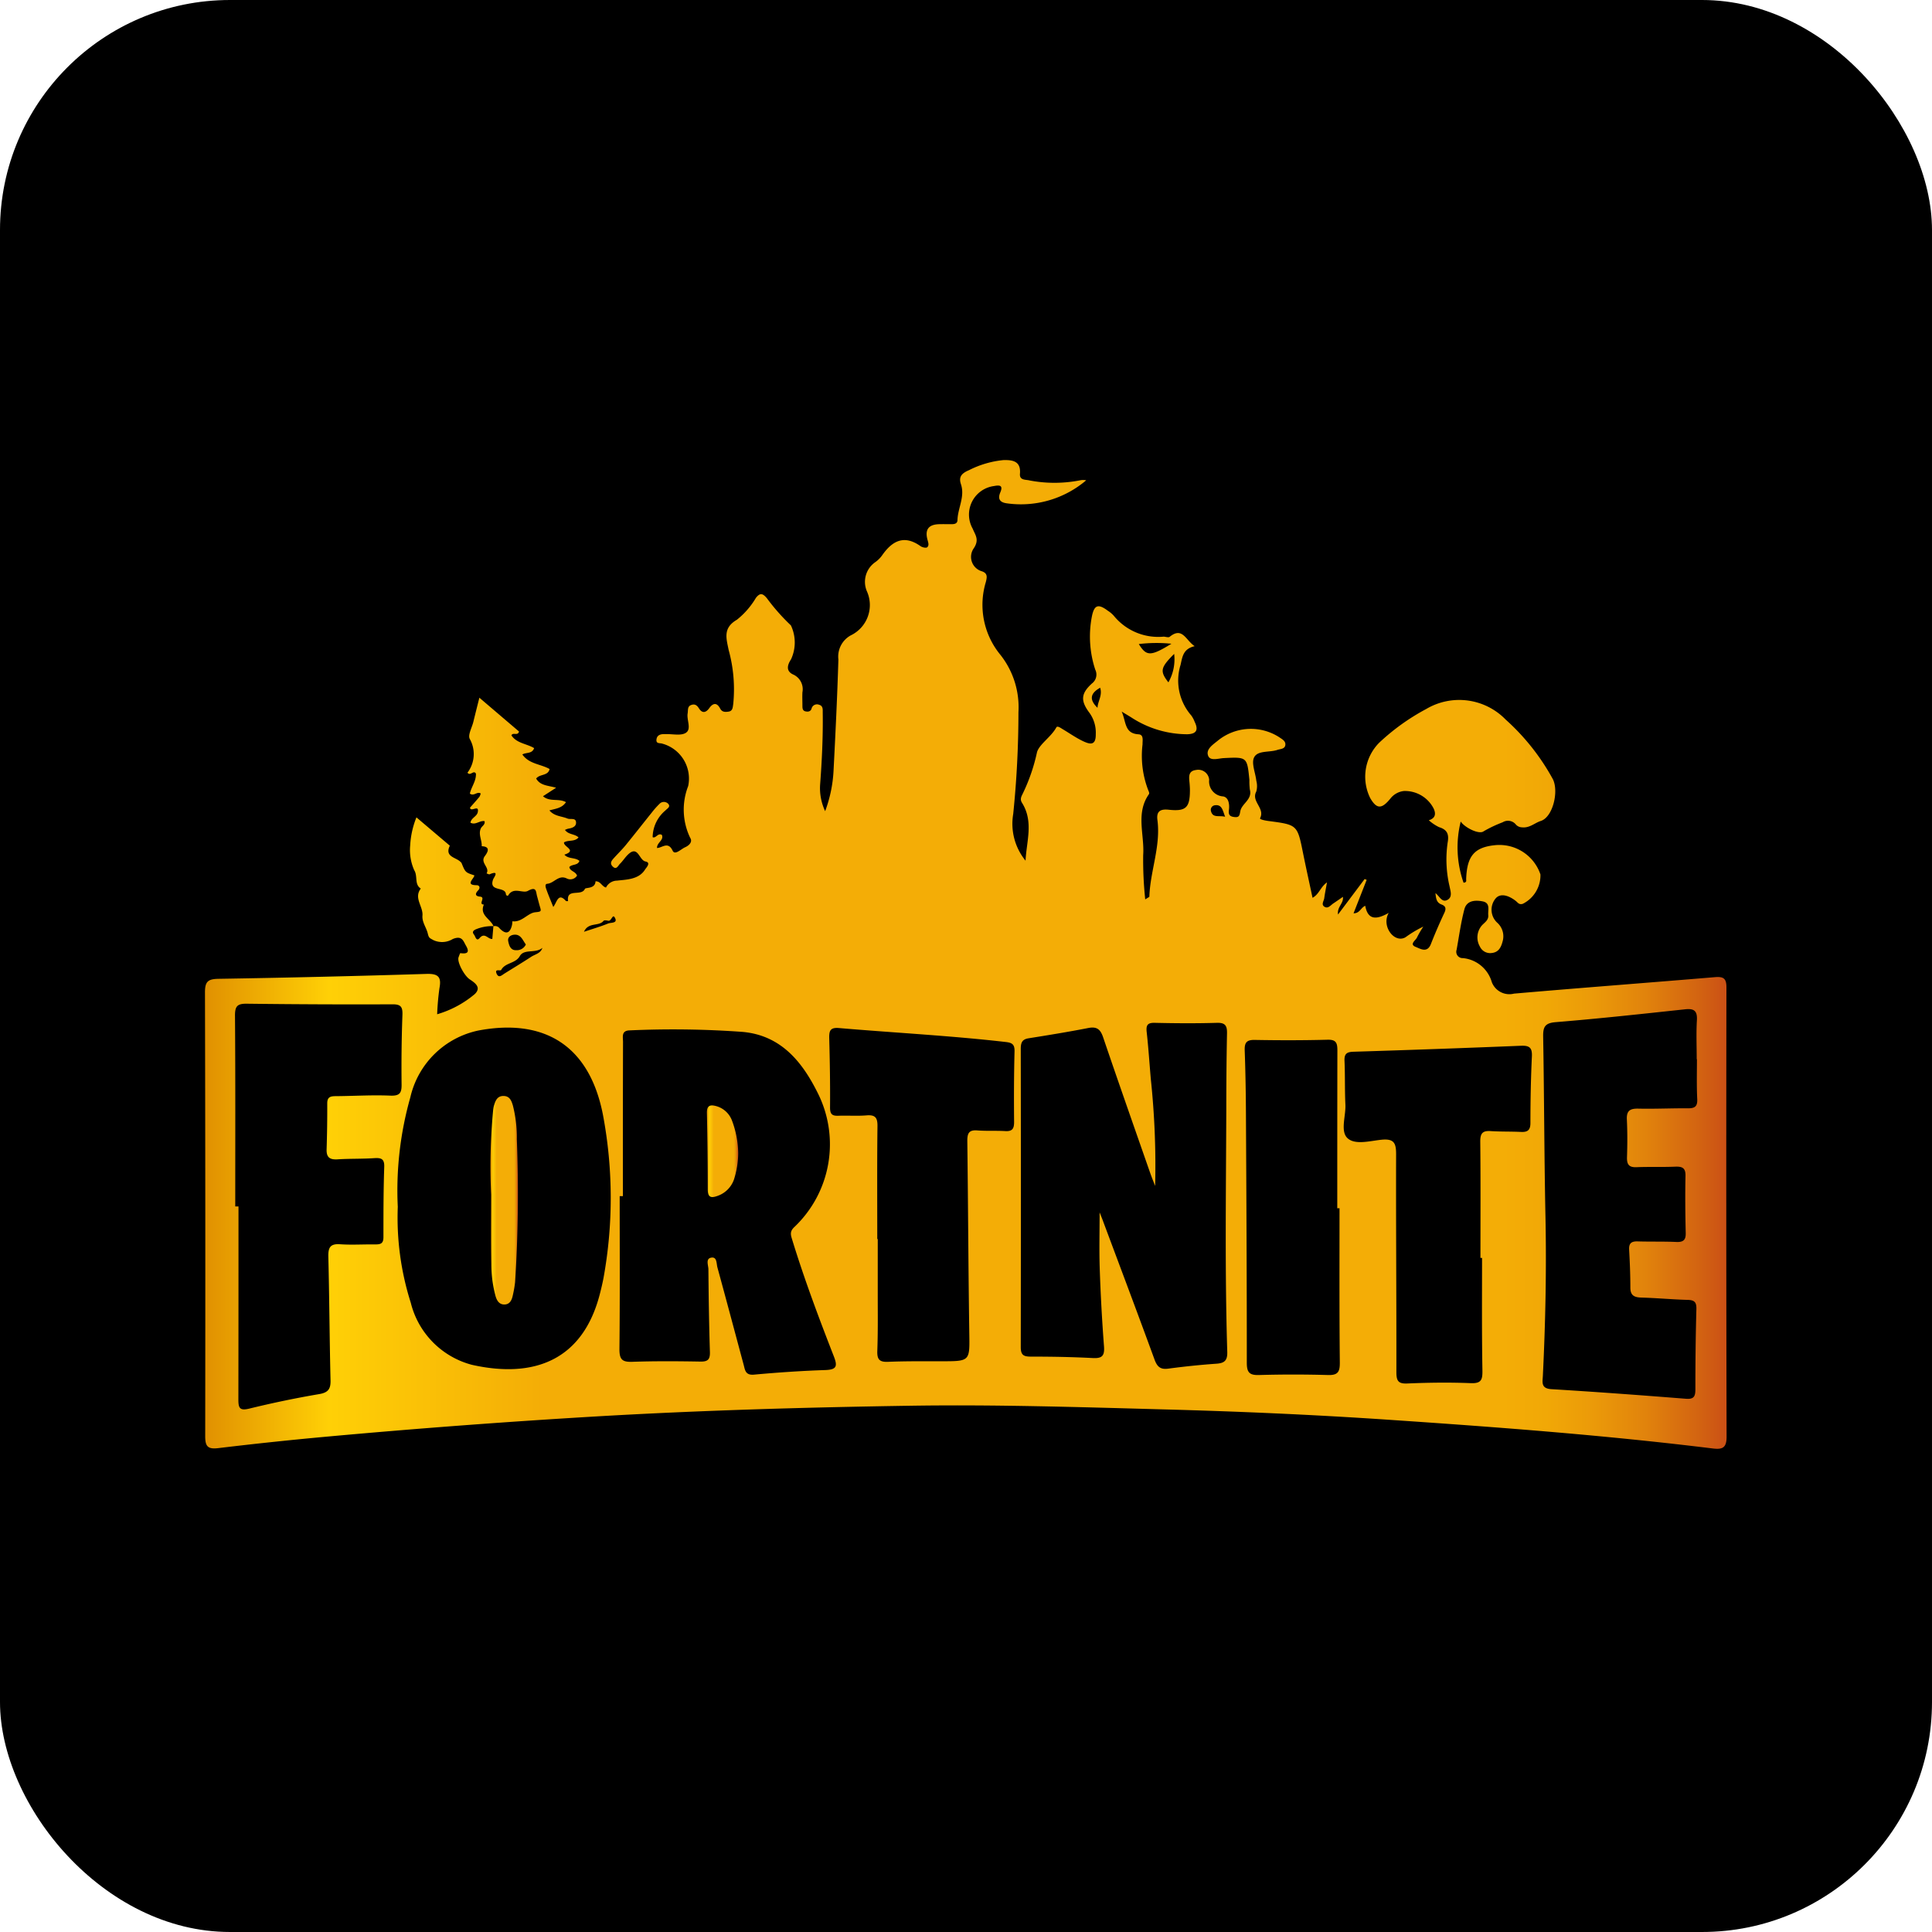 <svg xmlns="http://www.w3.org/2000/svg" xmlns:xlink="http://www.w3.org/1999/xlink" width="84" height="84" viewBox="0 0 84 84">
  <defs>
    <linearGradient id="linear-gradient" y1="0.5" x2="1" y2="0.5" gradientUnits="objectBoundingBox">
      <stop offset="0" stop-color="#df8d00"/>
      <stop offset="0.085" stop-color="#ffd006"/>
      <stop offset="0.224" stop-color="#f4ad06"/>
      <stop offset="0.85" stop-color="#f4ad06"/>
      <stop offset="0.878" stop-color="#f1a806"/>
      <stop offset="0.909" stop-color="#eb9a09"/>
      <stop offset="0.943" stop-color="#e1830c"/>
      <stop offset="0.977" stop-color="#d36411"/>
      <stop offset="1" stop-color="#c94b16"/>
    </linearGradient>
  </defs>
  <g id="Group_410" data-name="Group 410" transform="translate(-276 -368)">
    <rect id="Rectangle_69" data-name="Rectangle 69" width="84" height="84" rx="10" transform="translate(276 368)"/>
    <g id="Group_405" data-name="Group 405" transform="translate(-2711.4 -1522.789)">
      <path id="Path_531" data-name="Path 531" d="M3008.852,1931.061a.254.254,0,0,1,.278.1c.278.28.45.2.533-.161a1.186,1.186,0,0,0,.014-.156c.417.057.662-.359,1-.392.252-.025.262-.036.2-.236-.045-.152-.082-.306-.125-.458-.056-.2-.017-.447-.4-.235-.225.125-.622-.189-.852.191-.026.044-.1.01-.105-.052-.03-.345-.756-.081-.555-.638.028-.079.3-.415-.148-.224-.034.015-.091-.023-.137-.036.158-.265-.3-.459-.073-.757.1-.134.283-.408-.138-.426.017-.262-.16-.517-.036-.779.048-.1.194-.155.16-.31-.211-.04-.391.185-.613.066.027-.205.278-.27.316-.452.076-.364-.3.015-.337-.2.135-.155.276-.31.41-.472a.5.5,0,0,0,.055-.147c-.161-.1-.293.137-.47.006.059-.285.278-.541.264-.867-.1-.178-.245.125-.368-.043a1.337,1.337,0,0,0,.1-1.466c-.092-.176.1-.5.159-.757.078-.32.159-.64.258-1.036l1.724,1.47c-.055.208-.27.015-.329.169.23.347.662.358.987.553-.092.256-.333.175-.513.275.292.421.8.415,1.184.634-.066.308-.423.205-.583.414.176.312.517.3.867.4l-.571.369c.3.26.678.079,1,.258-.173.26-.441.28-.721.358.218.26.531.247.787.354.13.054.374-.054.372.184,0,.178-.186.233-.351.259a.648.648,0,0,0-.131.052c.151.212.427.166.59.326-.169.2-.436.1-.63.214-.043.19.59.346.014.535.181.2.457.109.655.27-.07.211-.327.133-.439.27.032.188.261.177.335.37a.342.342,0,0,1-.435.131c-.365-.189-.557.2-.859.225-.129.011-.063.179-.03.271.081.227.176.449.291.737.158-.2.211-.645.548-.262.015.017.063.006.095.009-.08-.583.581-.189.732-.534.03-.068.448.009.461-.328.224-.009.273.225.456.27a.545.545,0,0,1,.484-.3c.376-.046.943-.039,1.214-.483.042-.069.278-.3.019-.349-.284-.056-.319-.726-.762-.3-.126.121-.22.277-.347.4-.084.079-.153.291-.325.11-.135-.142-.03-.259.066-.365.165-.183.342-.356.5-.546.39-.478.769-.964,1.155-1.444a3.481,3.481,0,0,1,.316-.355.26.26,0,0,1,.381-.012c.128.136-.049.213-.118.294a1.537,1.537,0,0,0-.555,1.161c.14.068.224-.2.4-.1.1.237-.217.325-.21.57.22,0,.478-.306.678.115.1.216.363-.067.542-.146s.337-.237.221-.413a2.822,2.822,0,0,1-.086-2.249,1.574,1.574,0,0,0-1.127-1.844c-.108-.035-.274.016-.252-.18.019-.17.143-.229.3-.234l.106,0c.3-.01.662.082.874-.058.254-.167.026-.556.076-.845.023-.135-.018-.3.15-.361.153-.059.252,0,.343.147.14.222.3.192.449-.016.162-.224.33-.25.473.024.083.159.227.152.367.13.186-.029.177-.2.2-.329a6.431,6.431,0,0,0-.2-2.352c-.1-.5-.258-.955.357-1.311a3.47,3.47,0,0,0,.827-.95c.183-.236.3-.2.479.013a8.877,8.877,0,0,0,1.044,1.181,1.738,1.738,0,0,1,.006,1.475c-.159.241-.234.509.09.659a.7.7,0,0,1,.405.775c-.01.193,0,.388,0,.581,0,.1,0,.221.137.249.11.023.218.008.259-.117a.242.242,0,0,1,.331-.17c.181.049.154.217.156.351.015,1.047-.036,2.092-.115,3.137a2.353,2.353,0,0,0,.22,1.137,5.856,5.856,0,0,0,.364-1.738c.084-1.618.163-3.236.212-4.855a1.052,1.052,0,0,1,.537-1.05,1.461,1.461,0,0,0,.7-1.922,1.042,1.042,0,0,1,.367-1.262,1.259,1.259,0,0,0,.3-.3c.441-.632.958-.9,1.669-.394.075.053.239.089.288.047.095-.08.043-.212.01-.338-.115-.439.057-.652.509-.665.176-.005.353,0,.529,0,.127,0,.265-.014.269-.182.014-.521.331-1.007.151-1.555-.1-.3,0-.465.348-.611a4.19,4.19,0,0,1,1.5-.439c.385-.009.765.035.717.593-.026.3.259.248.417.292a5.794,5.794,0,0,0,2.2-.006.624.624,0,0,1,.262,0,4.377,4.377,0,0,1-3.455,1c-.3-.041-.4-.193-.277-.478.141-.333-.068-.312-.282-.272a1.251,1.251,0,0,0-.921,1.852c.111.273.3.476.049.852a.651.651,0,0,0,.346,1c.271.089.226.269.179.464a3.418,3.418,0,0,0,.637,3.176,3.674,3.674,0,0,1,.779,2.49,43.55,43.55,0,0,1-.227,4.423,2.538,2.538,0,0,0,.536,2.031c.041-.846.358-1.7-.153-2.515-.111-.175-.012-.3.049-.437a7.928,7.928,0,0,0,.594-1.727c.066-.358.615-.685.847-1.114.047-.087.191.024.279.076.3.178.593.387.91.533.281.129.536.184.527-.318a1.465,1.465,0,0,0-.273-.924c-.395-.527-.376-.84.108-1.28a.483.483,0,0,0,.143-.6,4.593,4.593,0,0,1-.151-2.291c.1-.526.275-.59.705-.265a1.172,1.172,0,0,1,.277.243,2.489,2.489,0,0,0,2.147.878c.088.007.208.048.258.007.559-.455.7.161,1.087.407-.5.116-.533.453-.614.813a2.308,2.308,0,0,0,.465,2.2,1.174,1.174,0,0,1,.149.279c.167.345.087.527-.325.538a4.47,4.47,0,0,1-2.441-.738l-.408-.248c.2.457.117.951.73.988.239.014.172.271.177.435a4.157,4.157,0,0,0,.257,2.019c.023.042.043.118.022.147-.587.832-.19,1.763-.251,2.644a16.166,16.166,0,0,0,.089,1.933c.107-.072.178-.1.179-.123.038-1.117.5-2.189.351-3.326-.051-.382.126-.489.494-.449.746.079.916-.09.919-.84,0-.106-.007-.211-.016-.317-.022-.249-.077-.527.281-.571a.475.475,0,0,1,.572.426.651.651,0,0,0,.61.723c.237.045.28.345.249.583-.025.2.018.287.233.313s.227-.064.262-.255c.062-.334.529-.5.415-.937a2.852,2.852,0,0,1-.02-.421c-.1-1-.1-1-1.115-.949-.234.011-.585.14-.678-.1-.113-.286.209-.485.42-.659a2.275,2.275,0,0,1,2.664-.153c.124.088.3.167.27.354-.03.165-.212.158-.34.2-.345.119-.853.014-1.014.322-.133.253.056.672.093,1.019a.9.9,0,0,1,0,.469c-.237.433.391.725.164,1.16-.03.057.234.106.369.123,1.254.166,1.252.164,1.5,1.4.129.636.269,1.27.412,1.939.29-.158.344-.472.628-.67-.047.266-.091.476-.119.687-.017.127-.152.285.022.379.15.081.254-.072.366-.147.131-.088.26-.178.423-.29.04.287-.26.429-.212.767l1.157-1.542.088.036-.57,1.454c.277,0,.307-.239.508-.327.12.663.53.584,1.021.31-.334.58.252,1.342.732,1.057a4.838,4.838,0,0,1,.772-.461,4.239,4.239,0,0,0-.276.474c-.056.129-.348.292-.053.409.2.078.5.28.659-.126.179-.459.377-.911.585-1.357.088-.188.059-.294-.13-.365-.222-.084-.232-.281-.258-.49.179.124.279.439.536.284.213-.129.116-.378.077-.585a5.117,5.117,0,0,1-.083-1.89c.067-.36-.007-.567-.372-.679a1.9,1.9,0,0,1-.446-.3c.3-.091.313-.291.208-.514a1.4,1.4,0,0,0-1.292-.757.863.863,0,0,0-.59.333c-.372.454-.59.465-.874-.027a2.1,2.1,0,0,1,.385-2.4,9.487,9.487,0,0,1,2.047-1.47,2.817,2.817,0,0,1,3.458.458,9.755,9.755,0,0,1,2.054,2.595c.261.529,0,1.648-.53,1.814-.259.082-.484.315-.816.276a.364.364,0,0,1-.262-.119.441.441,0,0,0-.578-.1,5.55,5.55,0,0,0-.822.389c-.2.161-.837-.166-1-.423a4.641,4.641,0,0,0,.123,2.66c.148-.01.112-.1.113-.153.034-1.01.356-1.389,1.264-1.479a1.885,1.885,0,0,1,1.966,1.274,1.387,1.387,0,0,1-.767,1.276c-.166.053-.217-.056-.309-.127-.275-.216-.656-.368-.878-.1a.766.766,0,0,0,.077,1.05.793.793,0,0,1,.231.815c-.067.254-.173.467-.465.5a.492.492,0,0,1-.523-.281.793.793,0,0,1,.036-.85c.11-.171.353-.262.329-.514-.021-.226.107-.534-.252-.6-.329-.063-.686-.034-.786.344-.152.577-.231,1.173-.338,1.761a.274.274,0,0,0,.274.363,1.452,1.452,0,0,1,1.256,1.044.817.817,0,0,0,.965.5c2.911-.253,5.824-.471,8.736-.716.4-.034.506.076.5.479q-.016,9.753.007,19.506c0,.485-.185.558-.6.507-4.665-.575-9.352-.928-14.039-1.245-3.3-.224-6.61-.369-9.919-.456-3.645-.1-7.29-.213-10.936-.157-4.561.07-9.119.2-13.674.466q-5.851.346-11.686.877-2.366.216-4.726.5c-.465.057-.568-.085-.567-.524q.013-9.647-.01-19.295c0-.469.131-.578.592-.586q4.517-.072,9.033-.213c.5-.016.667.118.57.616a11.218,11.218,0,0,0-.1,1.138,4.481,4.481,0,0,0,1.635-.877c.311-.3-.012-.5-.231-.649-.233-.164-.551-.754-.472-.956.024-.062.061-.178.078-.175.276.039.421-.015.248-.315-.124-.215-.172-.464-.578-.3a.891.891,0,0,1-.839.051c-.163-.091-.2-.089-.246-.277-.058-.266-.259-.5-.234-.793.033-.4-.388-.762-.073-1.174-.29-.186-.12-.534-.286-.8a2.152,2.152,0,0,1-.175-1.071,3.769,3.769,0,0,1,.272-1.224l1.452,1.231c-.24.5.28.5.469.71.012.013.031.022.037.036.169.416.169.416.56.544,0,.133-.423.426.1.428.127,0,.168.118.066.224-.143.147-.133.254.081.273.269.024-.1.337.167.345-.2.464.29.621.418.938a1.837,1.837,0,0,0-.758.135c-.12.051-.183.119-.09.232.063.076.1.317.242.154.229-.272.369.061.555.034Zm28.771,11.291c-.074-.193-.152-.384-.22-.579-.684-1.96-1.373-3.917-2.04-5.882-.117-.345-.269-.479-.642-.407-.863.168-1.73.31-2.6.448-.3.047-.341.214-.34.478q.01,6.475,0,12.949c0,.335.113.412.426.413.9,0,1.8.015,2.694.062.393.021.529-.074.5-.49q-.129-1.686-.186-3.377c-.028-.8-.006-1.6-.006-2.466.046.116.077.189.105.263.763,2.043,1.533,4.083,2.281,6.131.115.317.256.448.6.4.7-.093,1.4-.166,2.1-.215.355-.025.475-.151.464-.517-.107-3.505-.054-7.011-.042-10.517,0-1.11.009-2.22.031-3.329.007-.329-.074-.468-.44-.457-.9.027-1.8.021-2.7,0-.316-.007-.385.1-.352.4.076.682.12,1.367.18,2.051A35.66,35.66,0,0,1,3037.623,1942.352Zm-23.14.443h-.14c0,2.22.013,4.439-.011,6.659,0,.452.129.559.561.544.985-.034,1.973-.027,2.959-.01.326.006.424-.093.414-.419-.038-1.2-.055-2.4-.066-3.593,0-.174-.13-.457.116-.505.264-.052.23.255.276.423.385,1.407.76,2.817,1.139,4.226.063.232.072.47.45.436,1.034-.095,2.072-.165,3.11-.2.49-.018.528-.171.363-.594-.652-1.672-1.283-3.353-1.81-5.07-.064-.208-.117-.356.091-.552a4.959,4.959,0,0,0,1.03-5.807c-.676-1.368-1.6-2.527-3.277-2.679a41.908,41.908,0,0,0-4.91-.066c-.375.01-.29.287-.29.5Q3014.479,1939.439,3014.483,1942.795Zm-9.788.464a12.21,12.21,0,0,0,.564,4.169,3.715,3.715,0,0,0,2.655,2.7c2.715.611,4.86-.2,5.585-3.153.051-.2.1-.41.14-.618a19.472,19.472,0,0,0-.023-7.094c-.572-2.947-2.473-4.219-5.407-3.671a3.843,3.843,0,0,0-2.969,2.91A14.835,14.835,0,0,0,3004.695,1943.259Zm56.485-6.417h-.01c0-.564-.025-1.129.008-1.691.024-.409-.117-.522-.512-.479-1.873.2-3.746.406-5.623.558-.482.039-.556.214-.549.64.046,2.607.046,5.214.1,7.82.047,2.309,0,4.614-.113,6.919-.013.267-.094.551.371.579,1.951.118,3.9.263,5.849.417.35.028.411-.106.411-.412,0-1.162.012-2.325.044-3.487.009-.307-.091-.393-.384-.4-.668-.018-1.336-.082-2-.1-.315-.009-.49-.087-.487-.445,0-.545-.023-1.091-.053-1.636-.016-.282.1-.37.37-.362.563.017,1.127,0,1.69.025.292.011.409-.084.4-.39-.019-.828-.028-1.656-.01-2.484.007-.346-.138-.41-.441-.4-.563.024-1.127,0-1.69.023-.333.013-.422-.126-.412-.437.018-.545.02-1.093-.006-1.638-.018-.381.138-.479.5-.471.722.016,1.444-.02,2.167-.014.291,0,.405-.085.393-.392C3061.164,1938.005,3061.18,1937.423,3061.18,1936.842Zm-63.552,6.4h.141c0,2.8,0,5.6-.005,8.4,0,.366.059.492.474.391,1.007-.247,2.024-.458,3.046-.632.415-.071.5-.252.486-.629-.042-1.777-.05-3.556-.094-5.333-.01-.393.066-.583.51-.552.508.035,1.021,0,1.531.007.232,0,.354-.037.354-.313,0-1.021,0-2.042.035-3.063.011-.361-.15-.393-.446-.374-.526.035-1.056.017-1.583.051-.332.021-.487-.08-.477-.43.021-.668.031-1.338.028-2.006,0-.275.141-.31.364-.311.792-.005,1.585-.057,2.375-.023.423.018.5-.122.493-.5-.011-1,0-2.007.037-3.01.011-.336-.058-.462-.425-.46q-3.169.013-6.337-.026c-.417-.006-.521.106-.518.525C2997.638,1937.712,2997.628,1940.476,2997.628,1943.24Zm27.914,1.42h.021c0,.81,0,1.62,0,2.43s.011,1.62-.019,2.43c-.013.366.086.493.466.477.774-.033,1.549-.023,2.324-.025,1.254,0,1.228,0,1.209-1.239-.042-2.782-.05-5.564-.086-8.346,0-.337.079-.479.437-.451.4.032.81.005,1.214.029.307.018.385-.107.383-.4-.01-1.021-.007-2.043.019-3.063.008-.305-.1-.379-.384-.411-2.413-.277-4.838-.4-7.256-.607-.39-.033-.424.142-.416.456.027,1,.043,2.007.035,3.01,0,.3.113.358.371.348.4-.015.812.017,1.214-.016.37-.031.481.09.477.464C3025.531,1941.384,3025.542,1943.022,3025.542,1944.659Zm26.3.819h-.075c0-1.69.01-3.38-.008-5.07,0-.355.111-.466.451-.444.438.029.88.015,1.319.036.284.014.41-.073.411-.385,0-.968.018-1.936.064-2.9.018-.387-.116-.476-.48-.461q-3.64.148-7.281.26c-.3.009-.4.1-.386.4.028.633.008,1.268.038,1.9.024.5-.235,1.167.1,1.465s.982.108,1.484.059c.548-.052.623.17.621.647-.009,3.151.017,6.3.012,9.452,0,.383.075.522.49.5.914-.04,1.832-.051,2.745-.014.45.018.511-.141.506-.537C3051.824,1948.752,3051.837,1947.115,3051.837,1945.478Zm-6.2-2.159h-.1c0-2.289,0-4.577.005-6.866,0-.32-.055-.471-.428-.461-1.055.028-2.113.027-3.168.008-.361-.006-.445.127-.433.461.034.95.05,1.9.054,2.851.019,3.574.038,7.147.037,10.721,0,.407.1.549.523.537q1.5-.043,3.01,0c.433.013.515-.146.511-.545C3045.63,1947.79,3045.64,1945.555,3045.64,1943.319Zm-34.656-11.325c-.291.26-.8.032-.986.362s-.633.276-.808.6c-.035.065-.3-.074-.2.165.093.208.226.066.339-.005.388-.242.78-.479,1.163-.729C3010.667,1932.276,3010.909,1932.244,3010.984,1931.995Zm27.212-11.537a2.032,2.032,0,0,0,.253-1.241C3037.855,1919.816,3037.82,1919.969,3038.2,1920.457Zm.14-1.682a6.5,6.5,0,0,0-1.424.013C3037.244,1919.329,3037.428,1919.334,3038.336,1918.775Zm-28.072,13.078c-.136-.174-.208-.431-.476-.429-.15,0-.333.086-.293.286.036.18.1.4.346.388A.428.428,0,0,0,3010.263,1931.853Zm2.527-.556c.4-.132.729-.229,1.048-.359.118-.048.435,0,.291-.254-.1-.186-.145.169-.291.134-.065-.016-.173-.028-.2.006C3013.434,1931.081,3012.981,1930.869,3012.791,1931.3Zm22.325-9.737c.008-.28.223-.539.115-.872C3034.783,1920.941,3034.764,1921.221,3035.115,1921.56Zm5.549,4.74c-.11-.291-.14-.553-.461-.5a.2.2,0,0,0-.158.242C3040.125,1926.369,3040.394,1926.232,3040.665,1926.3Z" fill="url(#linear-gradient)"/>
      <path id="Path_532" data-name="Path 532" d="M3203.744,2177.958a3.8,3.8,0,0,1-.186,1.148,1.159,1.159,0,0,1-.723.712c-.29.106-.415.043-.415-.291q0-1.656-.037-3.311c-.009-.354.164-.375.423-.3a1.023,1.023,0,0,1,.667.622A4.145,4.145,0,0,1,3203.744,2177.958Z" transform="translate(-184.248 -237.03)" fill="url(#linear-gradient)"/>
      <path id="Path_533" data-name="Path 533" d="M3113.556,2176.286a25.706,25.706,0,0,1,.083-3.633,1.538,1.538,0,0,1,.031-.208c.066-.224.138-.456.433-.449.262.007.338.209.4.421a5.606,5.606,0,0,1,.17,1.463,59.871,59.871,0,0,1-.076,6.22,5.151,5.151,0,0,1-.1.568c-.041.2-.129.389-.358.394s-.333-.163-.391-.365a5.4,5.4,0,0,1-.186-1.406C3113.544,2178.29,3113.556,2177.288,3113.556,2176.286Z" transform="translate(-104.802 -233.556)" fill="url(#linear-gradient)"/>
    </g>
  </g>
</svg>
